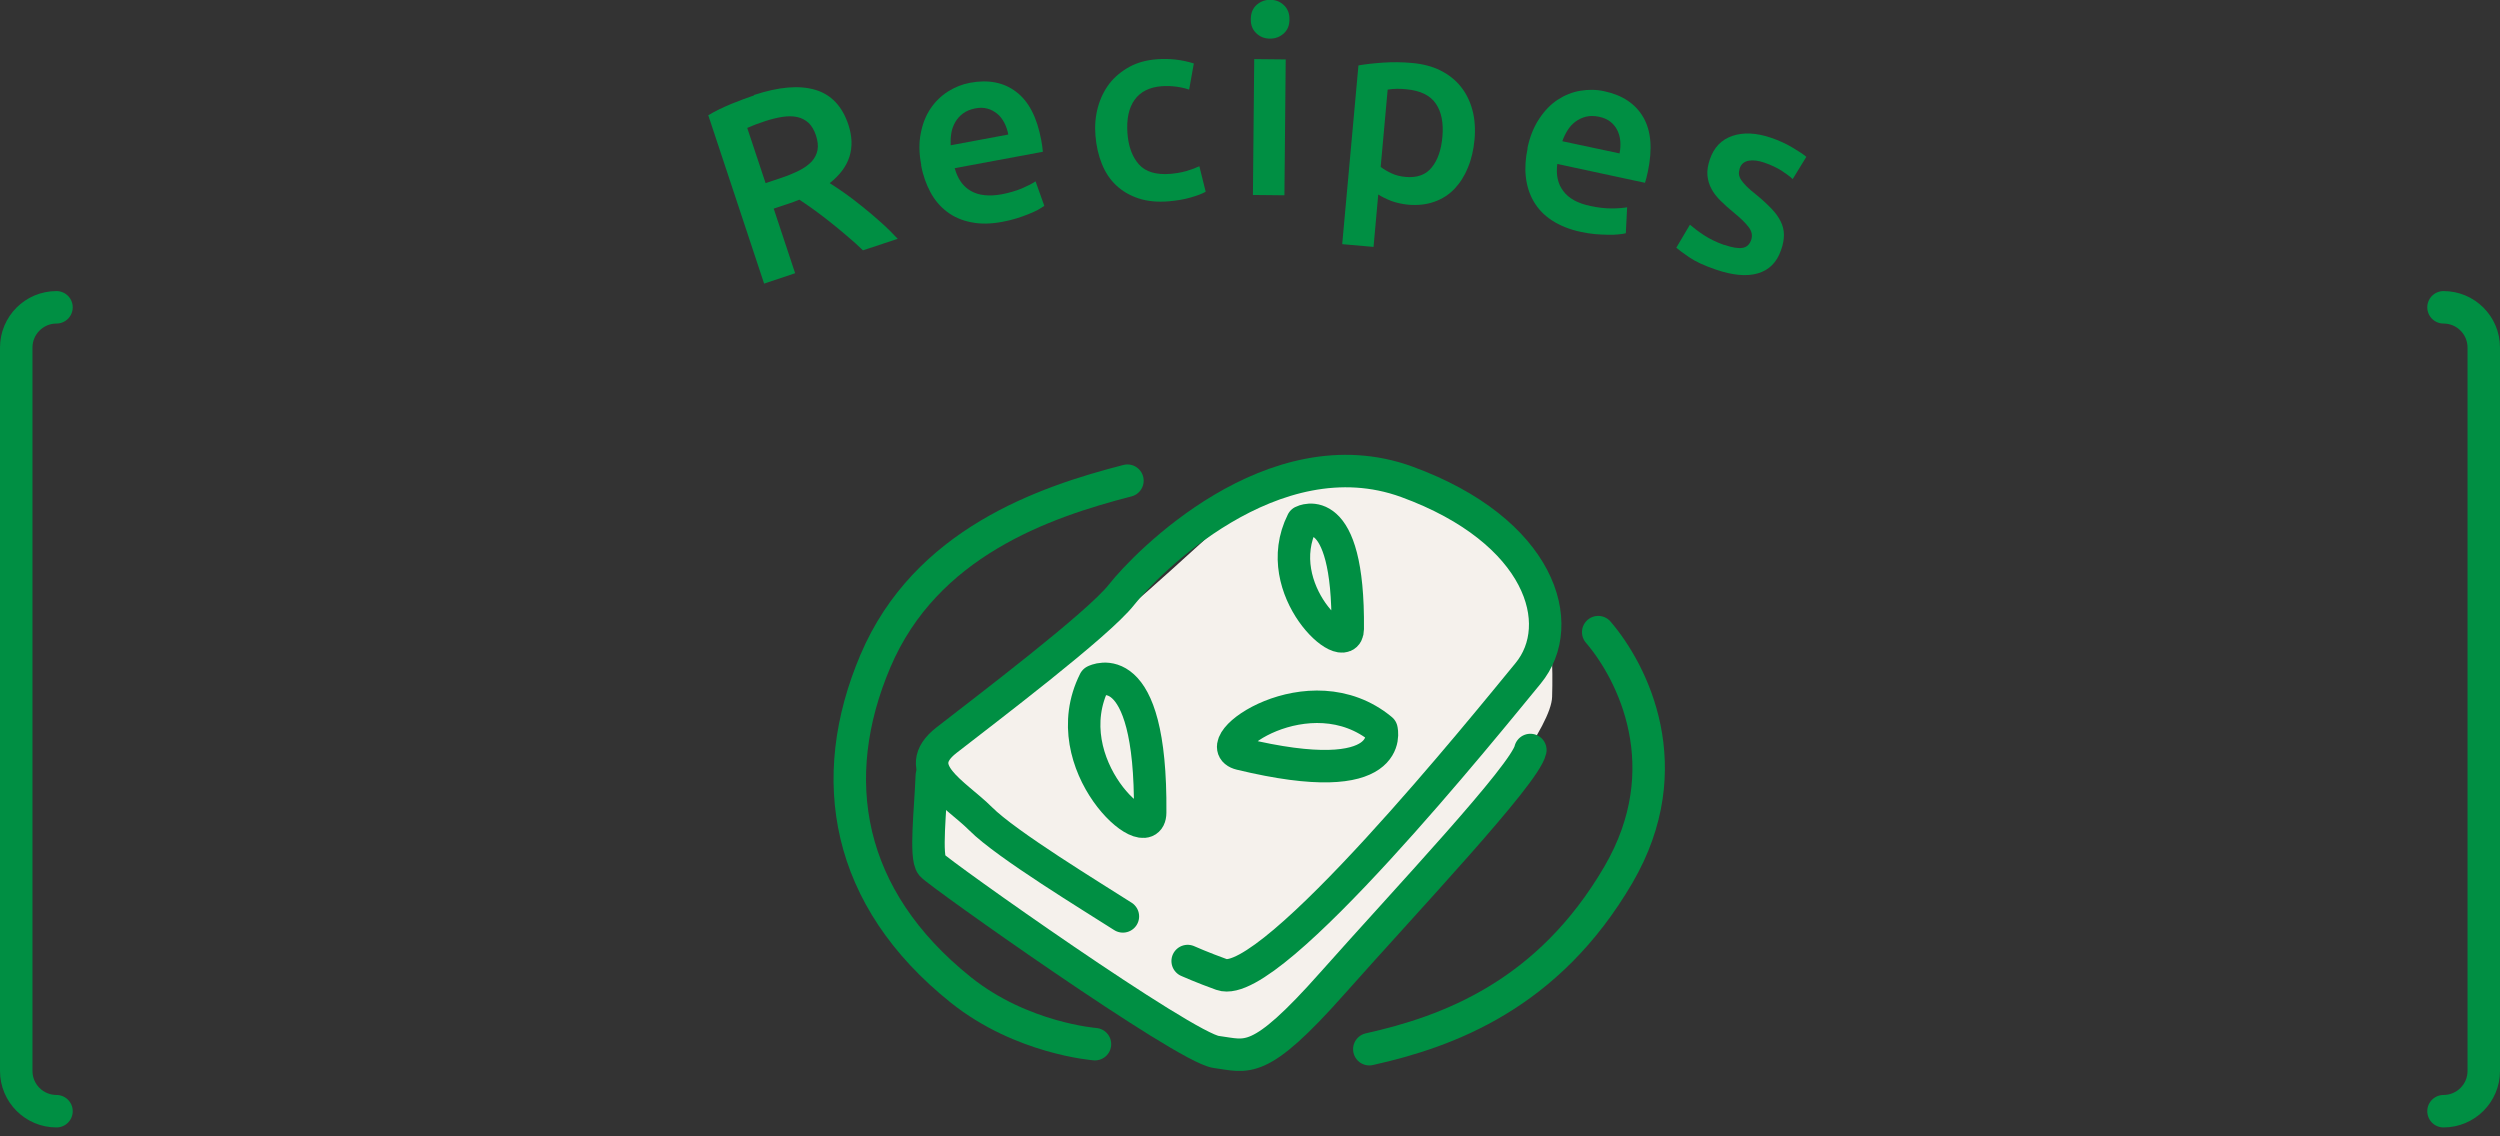 <?xml version="1.0" encoding="UTF-8"?><svg id="_レイヤー_1" xmlns="http://www.w3.org/2000/svg" viewBox="0 0 154 70"><rect x="0" y="0" width="154" height="70" fill="#333333" stroke="none"/><defs><style>.cls-1{stroke:#008f43;}.cls-1,.cls-2{fill:none;stroke-linecap:round;stroke-linejoin:round;stroke-width:2px;}.cls-3{fill:#008f43;}.cls-2{stroke:#008f43;}.cls-4{fill:#f5f1ec;}</style></defs><path class="cls-3" d="M46.45,5.85c1.52-.5,2.77-.61,3.76-.32.99.29,1.67,1.01,2.05,2.15.47,1.43.09,2.63-1.15,3.6.27.17.58.38.94.63.35.25.72.53,1.1.84.38.31.76.62,1.13.96.37.33.71.67,1.02,1l-2.14.71c-.31-.3-.64-.6-.99-.89-.35-.3-.69-.58-1.03-.85-.34-.27-.68-.53-1-.76s-.62-.44-.9-.62c-.14.06-.26.1-.36.14-.1.03-.2.07-.29.1l-.93.31,1.32,3.98-1.91.64-3.44-10.37c.43-.26.91-.49,1.42-.7s.98-.38,1.39-.52ZM47.14,7.46c-.41.13-.77.27-1.11.42l1.13,3.4.84-.28c.47-.15.87-.32,1.2-.48.34-.17.6-.36.8-.57.19-.21.31-.45.36-.71.05-.26.01-.57-.1-.91-.11-.32-.26-.58-.45-.76-.2-.18-.43-.3-.7-.36-.27-.06-.57-.06-.91-.01-.33.05-.69.14-1.06.26Z"/><path class="cls-3" d="M56.75,10.17c-.14-.72-.15-1.38-.03-1.96.11-.58.31-1.09.6-1.52.29-.43.65-.78,1.07-1.05.43-.27.88-.45,1.36-.54,1.13-.21,2.08-.03,2.85.56.77.58,1.28,1.57,1.54,2.97.02.1.04.22.06.36s.03.25.04.36l-5.43,1.01c.18.65.5,1.12.99,1.4.48.28,1.12.35,1.9.21.46-.09.88-.21,1.24-.36.37-.16.65-.3.85-.44l.54,1.51c-.1.07-.23.15-.4.25-.17.09-.37.18-.6.27-.23.09-.47.18-.74.26-.27.08-.54.15-.82.2-.72.14-1.37.15-1.95.03-.57-.11-1.07-.33-1.49-.65-.42-.32-.76-.72-1.02-1.21-.26-.49-.46-1.04-.57-1.66ZM62.11,8.28c-.05-.26-.13-.5-.25-.73-.12-.22-.26-.41-.44-.55s-.37-.25-.6-.31c-.22-.06-.48-.07-.76-.01-.29.06-.54.16-.74.31s-.36.33-.48.54c-.12.21-.2.43-.24.68-.04.25-.05.49-.04.74l3.54-.66Z"/><path class="cls-3" d="M67.48,8.36c-.05-.62,0-1.2.15-1.75s.39-1.04.71-1.46c.33-.42.74-.76,1.23-1.03s1.06-.42,1.7-.47c.79-.06,1.54.03,2.27.26l-.29,1.61c-.23-.08-.49-.14-.78-.18-.29-.04-.59-.05-.91-.03-.76.06-1.31.34-1.67.84-.36.5-.5,1.19-.44,2.05.06.83.3,1.47.71,1.93.41.46,1.06.65,1.94.58.33-.03.65-.08.97-.17.31-.09.58-.19.81-.3l.39,1.57c-.2.12-.52.24-.94.36-.42.12-.86.19-1.32.23-.71.06-1.34,0-1.88-.18-.54-.18-1-.45-1.38-.81-.38-.36-.67-.8-.88-1.33-.21-.52-.34-1.1-.39-1.73Z"/><path class="cls-3" d="M79.43,1.21c0,.36-.12.65-.36.86s-.52.31-.84.31c-.33,0-.61-.11-.84-.33-.23-.22-.35-.5-.34-.87,0-.37.12-.67.36-.88.24-.21.52-.32.85-.31.32,0,.6.11.83.33.23.22.35.51.34.88ZM79.12,12.03l-1.94-.02.08-8.37,1.94.02-.08,8.37Z"/><path class="cls-3" d="M90.83,8.6c-.06.64-.19,1.21-.41,1.73-.21.52-.49.95-.83,1.31-.34.35-.75.62-1.24.79-.48.17-1.01.23-1.6.18-.39-.04-.75-.12-1.07-.24-.32-.13-.58-.26-.78-.39l-.29,3.23-1.93-.17,1-11.01c.4-.07.9-.13,1.48-.17.58-.04,1.19-.04,1.83.02.66.06,1.24.21,1.74.46.5.25.92.58,1.25.99.33.41.57.89.72,1.45.15.55.19,1.17.13,1.84ZM88.85,8.45c.08-.86-.05-1.55-.4-2.06-.34-.51-.95-.81-1.81-.89-.18-.02-.37-.03-.57-.03-.2,0-.4.02-.59.05l-.43,4.76c.16.13.38.26.65.39.27.13.57.2.89.23.7.06,1.24-.13,1.6-.58.37-.45.59-1.08.66-1.88Z"/><path class="cls-3" d="M94.09,9.13c.15-.72.4-1.33.73-1.82.33-.5.71-.89,1.14-1.17.43-.28.9-.47,1.39-.55s.99-.08,1.47.03c1.13.24,1.93.78,2.41,1.61.48.83.57,1.94.28,3.33-.02.1-.05.22-.08.35-.03.13-.07.25-.1.35l-5.4-1.16c-.09.67.03,1.23.37,1.67.33.45.89.76,1.68.92.46.1.89.15,1.29.15.4,0,.72-.03.96-.07l-.08,1.6c-.12.03-.27.05-.47.07-.19.02-.41.03-.66.02-.24,0-.51-.02-.78-.04-.28-.03-.56-.07-.84-.13-.72-.15-1.32-.4-1.81-.72s-.86-.72-1.12-1.17c-.26-.45-.42-.96-.48-1.51s-.02-1.14.11-1.75ZM99.76,9.46c.06-.26.07-.52.05-.77-.02-.25-.09-.48-.19-.68-.1-.2-.25-.38-.43-.52s-.41-.24-.7-.3c-.29-.06-.56-.06-.8,0s-.46.17-.65.31c-.19.14-.35.32-.48.53-.13.21-.24.43-.32.67l3.52.75Z"/><path class="cls-3" d="M106.21,15.08c.48.17.86.23,1.12.19.26-.04.44-.2.54-.48.09-.26.05-.52-.13-.77s-.5-.57-.98-.96c-.29-.24-.55-.47-.78-.7-.23-.23-.42-.47-.55-.72-.14-.25-.22-.53-.25-.82-.03-.3.02-.63.15-1.01.25-.73.71-1.21,1.39-1.44.68-.23,1.48-.19,2.39.12.46.16.89.35,1.29.59.39.23.68.42.87.58l-.84,1.37c-.17-.16-.4-.33-.69-.52-.29-.18-.64-.35-1.05-.49-.37-.13-.7-.17-.97-.12s-.46.2-.55.46c-.04.13-.06.26-.05.37s.06.24.14.36.2.26.35.41.34.31.57.49c.38.31.69.6.94.86.25.26.44.52.57.79.13.26.2.54.2.82,0,.28-.05.6-.18.95-.26.76-.74,1.23-1.43,1.43-.69.2-1.56.12-2.6-.24-.7-.24-1.24-.49-1.62-.75-.38-.26-.65-.46-.8-.59l.84-1.42c.23.2.52.42.87.65s.76.43,1.24.6Z"/><path class="cls-1" d="M3.48,68.45c-1.37,0-2.48-1.11-2.48-2.48V21.41c0-1.37,1.11-2.48,2.48-2.48"/><path class="cls-1" d="M150.52,68.45c1.37,0,2.48-1.11,2.48-2.48V21.41c0-1.37-1.11-2.48-2.48-2.48"/><path class="cls-4" d="M73.73,63.73c1.66,1.27,4.49,1.27,6.35-.78s15.43-16.51,15.53-20.02c.1-3.52-.1-9.28-4.79-11.53-4.69-2.25-10.45-3.71-13.28-1.17s-8.4,7.72-9.77,8.6-9.5,6-9.88,8.86c-.27,2.07-.42,5.01,0,5.51s12.84,10.1,14.76,10.35l1.07.2Z"/><path class="cls-2" d="M69.17,56.45c-1.84-1.18-7.19-4.43-8.76-6.01-1.57-1.57-4.46-3.02-2.1-4.85,2.36-1.84,9.34-7.12,10.78-8.96,1.44-1.84,9.31-9.96,17.57-6.95,8.26,3.02,9.96,8.78,7.47,11.8-2.49,3.02-15.86,19.63-18.88,18.55-1.17-.42-2.09-.83-2.09-.83"/><path class="cls-2" d="M57.4,47.78c-.08,2.09-.42,5.01,0,5.51s15.6,11.26,17.52,11.51c1.92.25,2.59.92,7.17-4.25,4.59-5.17,11.85-12.85,12.18-14.35"/><path class="cls-2" d="M76.42,46.44c-2.24-.54,4.25-5.17,8.68-1.5,0,0,1,3.84-8.68,1.5Z"/><path class="cls-2" d="M70.85,50.06c-.02,2.31-6-2.98-3.42-8.11,0,0,3.51-1.84,3.42,8.11Z"/><path class="cls-2" d="M83.02,38.75c-.02,1.88-4.89-2.43-2.79-6.62,0,0,2.87-1.5,2.79,6.62Z"/><path class="cls-2" d="M69.45,29.61c-5.17,1.33-12.43,3.84-15.52,11.1-3.09,7.26-1.82,14.61,5.26,20.27,3.75,3,8.26,3.34,8.26,3.34"/><path class="cls-2" d="M98.45,38.94c2.12,2.47,5.09,8.34,1.25,14.93-4.33,7.43-10.51,9.68-15.35,10.76"/></svg>